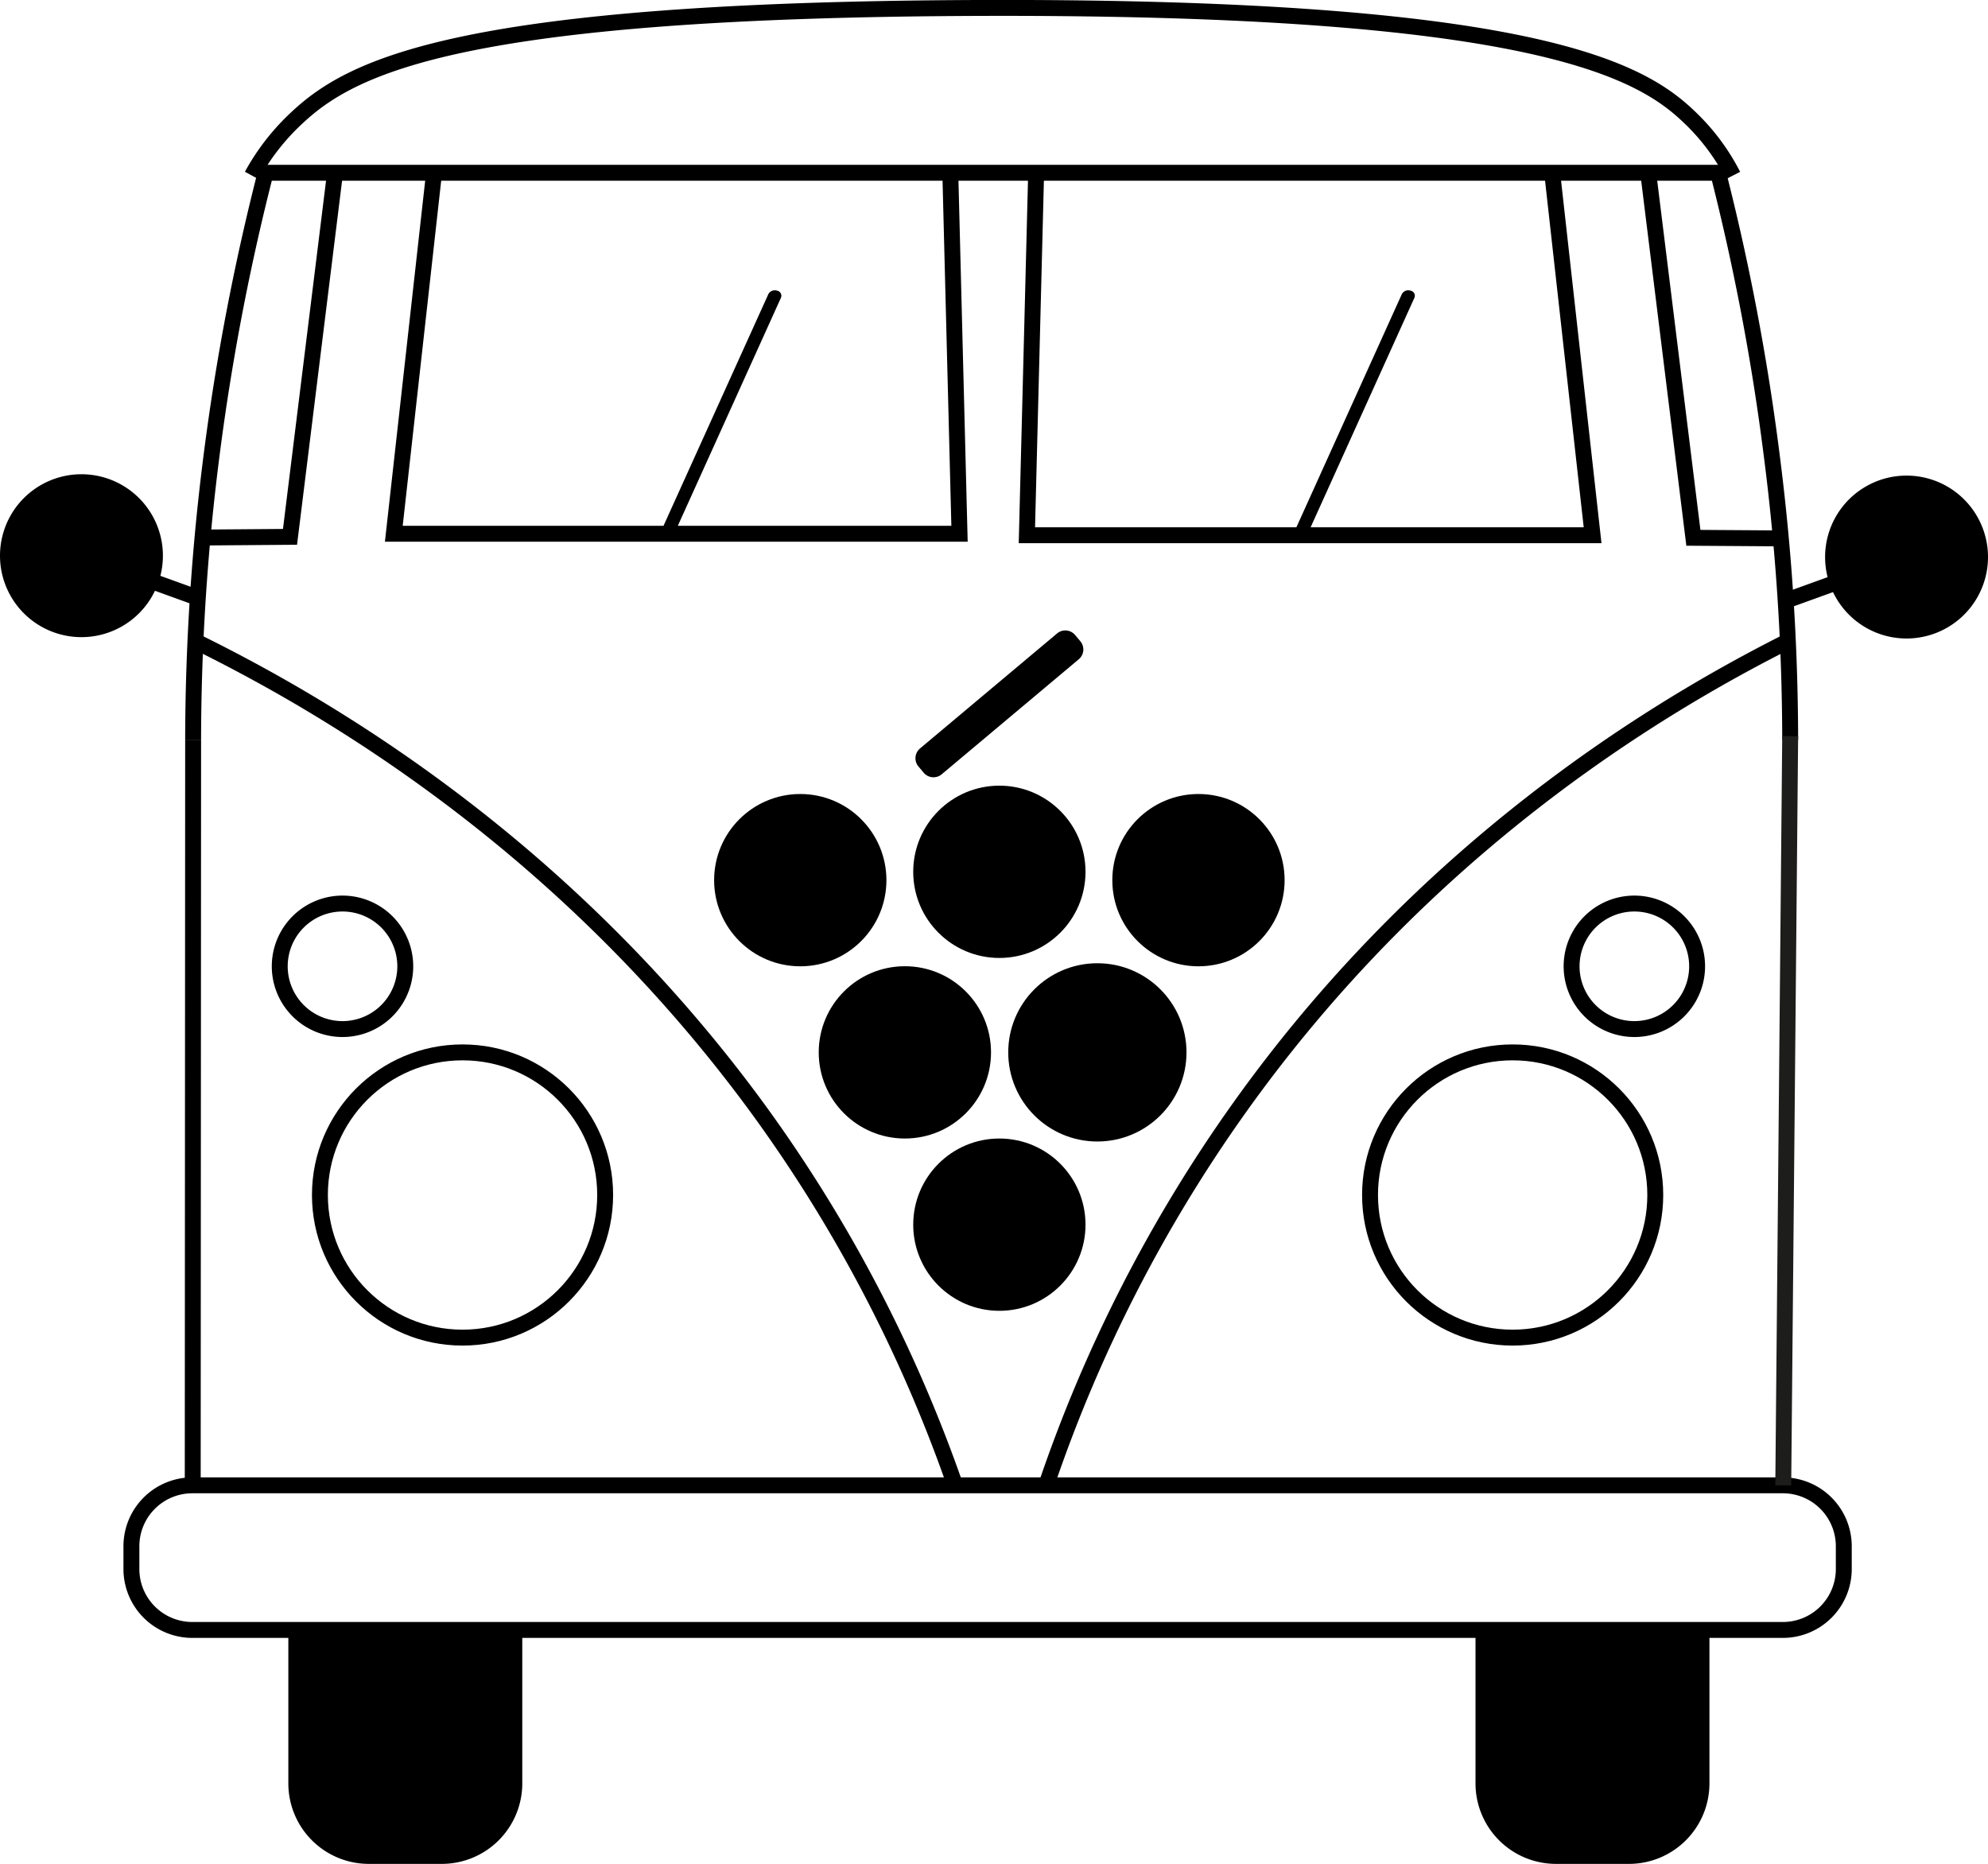 <?xml version="1.0" encoding="UTF-8"?>
<svg data-bbox="1 0.994 247.93 233.326" viewBox="0 0 249.93 234.32" xmlns="http://www.w3.org/2000/svg" data-type="ugc">
    <g>
        <g>
            <path stroke-width="2" stroke-miterlimit="10" stroke="#000000" fill="none" d="M231.8 194.39v2.86a7.66 7.66 0 0 1-7.66 7.66H24.18a7.66 7.66 0 0 1-7.66-7.66v-2.86a7.66 7.66 0 0 1 7.66-7.66h199.96a7.66 7.66 0 0 1 7.66 7.66z"/>
            <path d="M136.47 153.96c0 5.981-4.849 10.83-10.83 10.83s-10.83-4.849-10.83-10.83 4.849-10.83 10.83-10.83 10.83 4.849 10.83 10.83z"/>
            <path d="M124.59 132.3c0 5.981-4.849 10.83-10.83 10.83s-10.83-4.849-10.83-10.83 4.849-10.83 10.83-10.83 10.83 4.849 10.83 10.83z"/>
            <path stroke-width=".75" stroke-miterlimit="10" stroke="#000000" d="M148.79 132.3c0 5.981-4.849 10.83-10.83 10.83s-10.83-4.849-10.83-10.83 4.849-10.83 10.83-10.83 10.83 4.849 10.83 10.83z"/>
            <path d="M161.5 110.65c0 5.981-4.849 10.83-10.83 10.83s-10.83-4.849-10.83-10.83 4.849-10.83 10.83-10.83 10.83 4.849 10.83 10.83z"/>
            <path d="M111.44 110.65c0 5.981-4.849 10.83-10.83 10.83s-10.83-4.849-10.83-10.83 4.849-10.83 10.83-10.83 10.83 4.849 10.83 10.83z"/>
            <path d="m115.666 94.09 17.229-14.456a1.609 1.609 0 0 1 2.268.199l.656.781a1.609 1.609 0 0 1-.199 2.268L118.392 97.34a1.609 1.609 0 0 1-2.268-.199l-.656-.781a1.609 1.609 0 0 1 .198-2.268z"/>
            <path d="M131.53 186.73a183.06 183.06 0 0 1 24.12-47.23C179 106.62 208 89.07 224.77 80.62" stroke-width="2" stroke-miterlimit="10" stroke="#000000" fill="none"/>
            <path d="M120.08 186.73a181.76 181.76 0 0 0-24.71-47.23c-24-32.88-53.6-50.43-70.8-58.88" stroke-width="2" stroke-miterlimit="10" stroke="#000000" fill="none"/>
            <path stroke-width="2" stroke-miterlimit="10" stroke="#000000" fill="none" d="M76.08 150.23c0 9.902-8.028 17.93-17.93 17.93s-17.93-8.028-17.93-17.93 8.028-17.93 17.93-17.93 17.93 8.028 17.93 17.93z"/>
            <path stroke-width="2" stroke-miterlimit="10" stroke="#000000" fill="none" d="M208.1 150.23c0 9.902-8.028 17.93-17.93 17.93s-17.93-8.028-17.93-17.93 8.028-17.93 17.93-17.93 17.93 8.028 17.93 17.93z"/>
            <path stroke-width="2" stroke-miterlimit="10" stroke="#000000" fill="none" d="M50.95 121.48a7.89 7.89 0 1 1-15.78 0 7.89 7.89 0 0 1 15.78 0z"/>
            <path stroke-width="2" stroke-miterlimit="10" stroke="#000000" fill="none" d="M213.36 121.48a7.89 7.89 0 1 1-15.78 0 7.89 7.89 0 0 1 15.78 0z"/>
            <path d="M225.06 93a284.39 284.39 0 0 0-2.35-36A291.51 291.51 0 0 0 216 21.72" stroke-width="2" stroke-miterlimit="10" stroke="#000000" fill="none"/>
            <path stroke="#1d1d1b" stroke-width="2" stroke-miterlimit="10" fill="none" d="m225.06 92.54-.87 94.19"/>
            <path stroke-width="2" stroke-miterlimit="10" stroke="#000000" fill="none" d="m24.28 92.99-.05 94.3"/>
            <path d="M185.5 204.91h29.41v19.29a10.12 10.12 0 0 1-10.12 10.12h-9.18a10.12 10.12 0 0 1-10.11-10.12v-19.29Z"/>
            <path d="M36.25 204.91h29.41v19.29a10.12 10.12 0 0 1-10.12 10.12h-9.17a10.12 10.12 0 0 1-10.12-10.12v-19.29Z"/>
            <path d="M31.67 22.07a28.55 28.55 0 0 1 5.7-7.3C44.3 8.29 58 1.24 122.91 1c69.82-.25 83.36 7.81 89.52 13.76a27.11 27.11 0 0 1 5.45 7.3" stroke-width="2" stroke-miterlimit="10" stroke="#000000" fill="none"/>
            <path d="M24.28 93a284.39 284.39 0 0 1 2.35-36 293.33 293.33 0 0 1 6.75-35.23" stroke-width="2" stroke-miterlimit="10" stroke="#000000" fill="none"/>
            <path stroke-width="2" stroke-miterlimit="10" stroke="#000000" d="M19.48 69.86a9.24 9.24 0 1 1-18.48 0 9.24 9.24 0 0 1 18.48 0z"/>
            <path stroke-width="2" stroke-miterlimit="10" stroke="#000000" d="m19.48 73.21 5.39 1.95"/>
            <path stroke-width="2" stroke-miterlimit="10" stroke="#000000" d="M248.93 70.03a9.24 9.24 0 1 1-18.48 0 9.24 9.24 0 0 1 18.48 0z"/>
            <path stroke-width="2" stroke-miterlimit="10" stroke="#000000" d="m230.45 73.37-5.39 1.95"/>
            <path d="M136.47 109.6c0 5.981-4.849 10.83-10.83 10.83s-10.83-4.849-10.83-10.83 4.849-10.83 10.83-10.83 10.83 4.849 10.83 10.83z"/>
            <path stroke-width="2" stroke-miterlimit="10" stroke="#000000" fill="none" d="M32.53 21.72h184.31"/>
            <path d="M163.26 67.65a.92.92 0 0 0 1.08-.41l13.49-29.83a.65.65 0 0 0-.5-.87.92.92 0 0 0-1.08.41l-13.49 29.83a.65.65 0 0 0 .5.87Z"/>
            <path stroke-width="2" stroke-miterlimit="10" stroke="#000000" fill="none" d="M54.58 21.64 49.51 67.1h71.12l-1.16-45.46"/>
            <path stroke-width="2" stroke-miterlimit="10" stroke="#000000" fill="none" d="m195.15 21.82 5.07 45.47H129.1l1.16-45.47"/>
            <path stroke-width="2" stroke-miterlimit="10" stroke="#000000" fill="none" d="m207.16 21.29 5.73 46.32 10.27.07"/>
            <path stroke-width="2" stroke-miterlimit="10" stroke="#000000" fill="none" d="m42.19 21.17-5.73 46.32-10.28.08"/>
            <path d="M83.62 67.65a.92.92 0 0 0 1.08-.41l13.49-29.83a.65.65 0 0 0-.5-.87.92.92 0 0 0-1.08.41l-13.5 29.83a.66.66 0 0 0 .51.87Z"/>
        </g>
    </g>
</svg>
